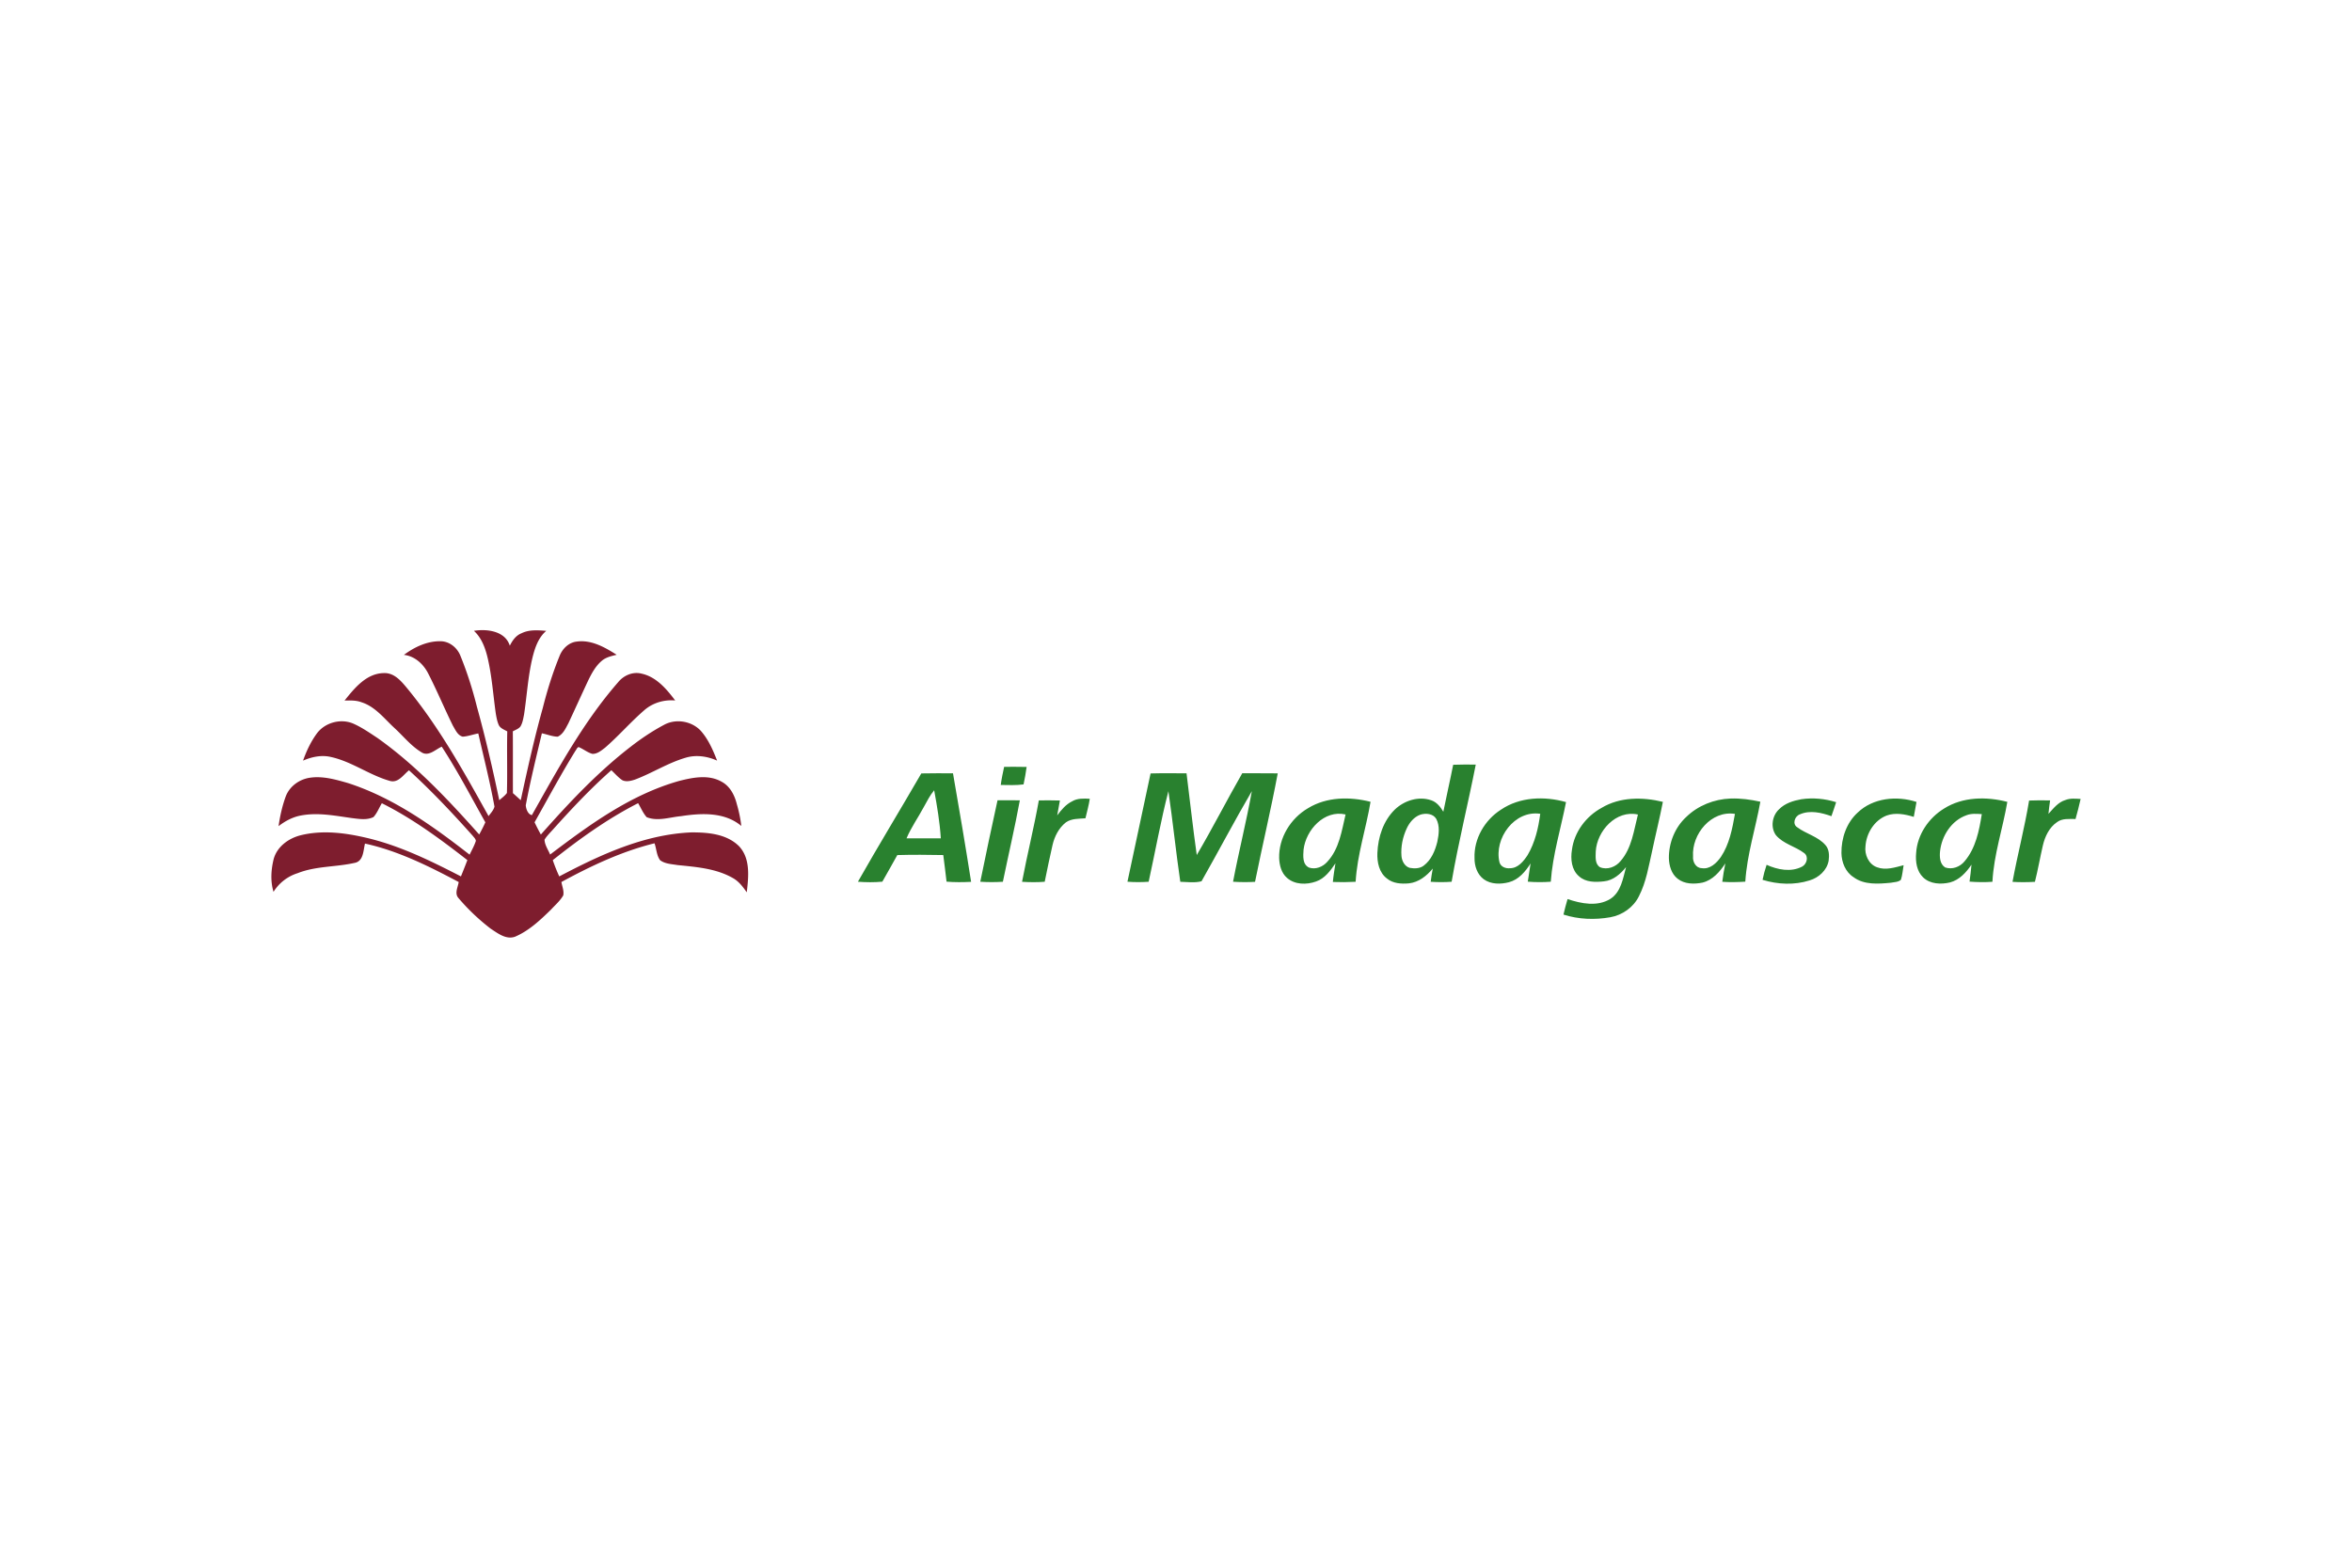 <svg xmlns="http://www.w3.org/2000/svg" height="800" width="1200" version="1.0" viewBox="-158.782 -44.973 1376.11 269.839"><path d="M118.506.402c7.66-1.25 18.28.09 20.99 8.7 1.5-2.99 3.53-5.95 6.76-7.23 4.53-2.28 9.68-1.83 14.56-1.45-4.76 4.06-6.73 10.23-8.16 16.11-2.53 10.79-3.17 21.89-4.82 32.83-.48 2.38-.83 4.88-2.1 6.99-1.09 1.46-2.95 1.99-4.47 2.87.09 12.05 0 24.11.05 36.17 1.54 1.36 3.05 2.74 4.58 4.13 3.92-18.12 7.92-36.24 12.93-54.1 2.58-10.29 5.77-20.44 9.77-30.27 1.68-4.3 5.43-8.01 10.19-8.47 8.47-1.13 16.34 3.36 23.23 7.74-3.07.72-6.28 1.45-8.73 3.55-3.51 2.96-5.76 7.08-7.76 11.14-3.96 8.42-7.78 16.9-11.72 25.33-1.6 2.93-3.05 6.42-6.27 7.9-3.18-.04-6.18-1.36-9.28-1.97-3.31 13.98-6.76 27.96-9.42 42.08.13 2.15 1.23 5.33 3.58 5.8 15.17-26.89 30.04-54.36 50.44-77.75 3.23-4 8.6-6.37 13.72-5.05 8.62 1.86 14.63 9 19.69 15.71-6.5-.58-13.14 1.37-18.07 5.68-8.03 6.95-14.99 15.05-23.02 21.99-2.15 1.64-4.51 3.67-7.36 3.57-2.68-.72-4.87-2.53-7.37-3.67-1.27-.97-1.89 1.12-2.51 1.83-8.47 13.69-16.06 27.87-23.95 41.89 1.15 2.42 2.37 4.81 3.68 7.16 16.31-18.4 33.2-36.49 52.74-51.53 6.08-4.72 12.51-9.02 19.3-12.64 6.89-3.8 16.18-2.29 21.53 3.47 4.43 5 7.14 11.27 9.55 17.44-5.79-2.57-12.4-3.55-18.54-1.65-10.33 3.04-19.49 8.99-29.54 12.76-2.34.76-5.02 1.48-7.36.37-2.43-1.61-4.31-3.89-6.44-5.85-11.96 10.55-22.88 22.18-33.54 34.02-1.88 2.17-4.03 4.15-5.55 6.61.11 3.14 2.1 5.87 3.28 8.71 23.1-17.52 47.21-35.12 75.52-43.08 8.04-2.04 17.17-3.87 24.8.46 4.9 2.62 7.58 7.82 8.88 13.02 1.23 4.21 2.15 8.51 2.65 12.87-9.81-8.26-23.42-7.55-35.32-5.72-6.59.6-13.62 3.18-20.05.58-2.14-2.4-3.37-5.45-5-8.19-17.88 9.1-34.25 20.89-49.94 33.34 1.11 3.23 2.37 6.41 3.8 9.52 24.04-12.67 49.63-24.58 77.25-25.76 9.72-.05 20.73.86 27.98 8.13 6.72 7.25 5.52 17.92 4.47 26.94-2.24-3.2-4.65-6.45-8.15-8.37-9.82-5.61-21.36-6.47-32.37-7.58-3.44-.59-7.27-.67-10.17-2.84-2.11-2.85-2.11-6.64-3.27-9.9-19.21 4.73-37.19 13.24-54.49 22.66.43 2.57 1.63 5.18 1.09 7.81-1.8 3.15-4.61 5.55-7.04 8.2-6.33 6.17-12.92 12.48-21.17 15.99-5.23 1.86-10.06-1.97-14.2-4.66-6.92-5.31-13.32-11.36-18.95-18.02-2.36-2.7-.28-6.3.19-9.31-17.45-9.26-35.43-18.27-54.84-22.51-1.01 4.13-.83 10.46-6.23 11.34-10.94 2.44-22.5 1.77-33.08 5.95a25.763 25.763 0 00-14.21 10.95c-1.89-6.28-1.45-13 .12-19.3 2.05-7.24 8.79-12.09 15.84-13.82 12.34-3.05 25.28-1.51 37.52 1.3 19.84 4.49 38.21 13.53 56.18 22.79a459.6 459.6 0 003.76-9.53c-15.81-12.31-32.05-24.33-50.04-33.29-1.62 2.69-2.75 5.74-4.88 8.09-3.87 1.9-8.34 1.12-12.45.63-9.76-1.35-19.73-3.39-29.58-1.62-4.99.83-9.55 3.24-13.52 6.32.87-5.99 2.17-11.93 4.29-17.61 2.3-5.87 8.07-9.93 14.24-10.76 7.46-1.06 14.89 1.08 22 3.12 26.52 8.54 49.5 24.96 71.25 41.93 1.28-2.66 2.76-5.23 3.66-8.05-.1-1.22-1.14-2.06-1.83-2.99-11.87-13.3-24.11-26.31-37.3-38.33-3.4 2.67-6.34 7.75-11.41 6.14-11.86-3.4-22.07-11.24-34.2-13.92-5.52-1.32-11.26-.11-16.37 2.12 1.99-5.66 4.59-11.15 8.15-16 4.82-6.41 14.18-8.86 21.5-5.55 4.94 2.22 9.39 5.33 13.89 8.29 22.42 15.89 41.32 36.06 59.53 56.48 1.29-2.33 2.51-4.7 3.59-7.13-8.34-14.84-16.19-29.99-25.51-44.26-3.75 1.63-7.79 6.07-12.01 3.18-6.07-3.71-10.53-9.42-15.74-14.18-5.94-5.48-11.17-12.45-19.19-14.99-3.17-1.2-6.59-1.07-9.92-1 5.82-7.28 12.75-15.88 22.92-16.07 6.26-.31 10.42 4.92 14.01 9.26 18.72 22.8 33.01 48.75 47.32 74.43 1.27-1.76 2.93-3.41 3.46-5.57-2.61-14.37-6.22-28.55-9.47-42.8-3.05.54-6 1.7-9.1 1.88-3-.75-4.27-3.98-5.73-6.37-4.99-10.12-9.32-20.56-14.48-30.6-2.83-5.54-7.82-10.17-14.21-10.89 6.09-4.53 13.51-8.07 21.24-7.98 5.18-.06 9.74 3.55 11.7 8.2 4 9.78 7.22 19.87 9.77 30.12 5.02 18.07 9.24 36.36 13.08 54.71 1.54-1.35 3.26-2.56 4.48-4.23.33-12.01-.07-24.03.2-36.04-1.84-1.07-4.21-1.82-5.07-3.97-.85-2-1.23-4.15-1.61-6.28-1.55-10.83-2.26-21.81-4.73-32.49-1.38-5.89-3.52-11.92-8.09-16.11z" fill="#7e1d2e"/><path d="M691.446 78.782c4.39-.18 8.8-.14 13.21-.1-4.48 22.9-10.17 45.56-14.12 68.56-4.08.31-8.18.28-12.25.02.32-2.59.73-5.17 1.22-7.74-3.54 4.29-8.26 8.05-13.96 8.66-4.4.39-9.31.12-12.85-2.84-4.58-3.4-5.82-9.56-5.6-14.96.39-9.25 3.46-18.79 10.2-25.38 5.53-5.3 13.91-8 21.32-5.43 3.24 1.08 5.39 3.88 7.07 6.7 1.82-9.18 3.96-18.3 5.76-27.49m-19.24 29.21c-3.69 1.35-6.33 4.57-7.94 8.05-2.33 5-3.51 10.6-3.08 16.11.22 2.91 1.87 6.14 4.87 6.97 2.71.46 5.82.48 8.11-1.28 4.44-3.32 6.71-8.72 7.99-13.95.92-4.38 1.58-9.29-.59-13.41-1.86-3.18-6.17-3.5-9.36-2.49zm-245.47-17.39c.48-3.57 1.21-7.09 1.98-10.61 4.39 0 8.77-.05 13.16.06-.43 3.44-1.1 6.83-1.79 10.22-4.43.62-8.9.36-13.35.33zm-46.48-6.75c6.18-.11 12.36-.11 18.54-.07 3.68 21.15 7.28 42.31 10.6 63.52-4.79.23-9.59.29-14.37-.11-.56-5.2-1.28-10.38-1.92-15.57-8.96-.17-17.93-.25-26.89.01-2.83 5.24-5.88 10.36-8.76 15.57-4.76.45-9.54.38-14.29.03 12.07-21.29 24.84-42.19 37.09-63.38m1.48 19.62c-3.29 6.16-7.39 11.9-10.12 18.35 6.68.06 13.37-.01 20.05.03-.59-9.45-2.17-18.84-3.88-28.14-2.48 2.95-4.18 6.42-6.05 9.76zm132.66-19.61c7.01-.21 14.03-.06 21.04-.08 2 15.94 3.73 31.92 5.98 47.83 9.26-15.73 17.53-32.02 26.61-47.85 6.92.02 13.85-.03 20.77.05-3.97 21.24-9.03 42.28-13.28 63.48-4.28.24-8.58.22-12.86-.06 3.35-17.73 7.82-35.25 11-53.02-10.18 17.38-19.51 35.25-29.46 52.75-4.04 1.05-8.3.39-12.41.3-2.58-17.64-4.38-35.39-6.96-53.03-4.51 17.5-7.68 35.35-11.55 53.01-4.13.29-8.28.29-12.41-.02 4.52-21.12 9-42.24 13.53-63.36zm-45.89 16.31c3.1-1.86 6.85-1.68 10.32-1.48-.58 3.86-1.64 7.62-2.54 11.41-3.86.32-8.12.06-11.43 2.39-4.16 3.26-6.66 8.22-7.83 13.29-1.66 7.12-3.09 14.3-4.57 21.46-4.41.36-8.85.3-13.26.03 3.01-15.93 6.97-31.67 9.82-47.64 4.11-.06 8.22-.05 12.33.06-.55 2.9-1.08 5.8-1.58 8.71 2.41-3.22 5.05-6.43 8.74-8.23zm138.03 4.02c10.89-6.68 24.48-6.81 36.56-3.74-2.62 15.65-7.8 30.89-8.72 46.81-4.45.25-8.89.28-13.33.11.33-3.66.96-7.28 1.52-10.91-2.92 4.29-6.2 8.84-11.32 10.62-5.52 2-12.47 1.96-17.06-2.14-3.29-2.83-4.38-7.37-4.56-11.52-.3-11.93 6.72-23.28 16.91-29.23m-2.63 24.26c-.23 3.63-.77 8.64 3.23 10.51 3.86 1.29 8.12-.46 10.69-3.45 6.97-7.52 8.4-18.06 10.66-27.64-12.44-2.88-23.24 9.04-24.58 20.58zm115.46-23.37c11.1-7.54 25.51-8.03 38.11-4.45-3.06 15.51-7.8 30.77-8.93 46.6-4.48.33-8.98.32-13.45-.04.55-3.56 1.1-7.12 1.64-10.69-3 4.78-6.95 9.49-12.62 11.01-4.86 1.26-10.57 1.33-14.79-1.74-3.83-2.83-5.45-7.76-5.39-12.36-.44-11.36 5.97-22.28 15.43-28.33m-.86 30.66c.68 2.74 3.63 3.88 6.22 3.59 4.7-.04 7.91-4.1 10.26-7.68 4.32-7.32 6.32-15.83 7.4-24.18-15.04-2.23-27.11 14.36-23.88 28.27zm59.83-31.77c10.73-6.43 23.96-6.37 35.8-3.48-1.85 9.52-4.22 18.93-6.21 28.42-2.08 9.08-3.52 18.49-7.83 26.86-3.2 6.47-9.68 11-16.74 12.25-9.08 1.6-18.57 1.26-27.38-1.57.65-3.06 1.55-6.06 2.39-9.08 7.98 2.7 17.51 4.61 25.11-.14 6.22-4.08 7.31-11.96 9.12-18.58-3.26 4.05-7.53 7.82-12.92 8.35-4.94.56-10.68.64-14.58-2.94-4.44-3.72-5.04-10.13-4.17-15.5 1.34-10.44 8.25-19.61 17.41-24.59m-3.48 25.5c-.05 3.13-.6 7.35 2.51 9.27 4.26 1.76 9.27-.18 12.06-3.67 6.53-7.53 7.73-17.87 10.11-27.17-12.77-2.83-23.96 9.56-24.68 21.57zm52.87-20.07c6.86-6.72 16.38-10.52 25.94-10.85 5.89-.23 11.76.6 17.5 1.85-2.81 15.62-7.81 30.88-8.81 46.79-4.49.28-8.99.4-13.47.07.46-3.62 1.06-7.22 1.8-10.79-3.2 4.94-7.43 9.79-13.37 11.27-4.88.99-10.55.96-14.61-2.32-3.6-2.82-4.93-7.59-5.06-11.98-.08-8.92 3.51-17.95 10.08-24.04m4.06 23.02c-.31 3.08 1.59 6.78 5.02 6.86 4.83.83 8.71-2.92 11.26-6.55 5-7.46 6.69-16.52 8.23-25.2-13.83-2.17-25.37 11.82-24.51 24.89zm63.33-33.46c6.82-1 13.83-.35 20.39 1.72-.87 2.75-1.8 5.47-2.77 8.19-5.83-2.08-12.56-3.68-18.48-1.06-2.97 1.07-4.56 5.66-1.5 7.56 5.23 3.9 12.15 5.37 16.54 10.46 2.17 2.48 2.25 6.01 1.83 9.11-1.01 5.63-5.82 9.93-11.15 11.51-8.89 2.84-18.67 2.4-27.52-.34.6-2.98 1.4-5.91 2.37-8.78 6.44 2.87 14.26 4.49 20.81 1.03 2.77-1.5 3.97-5.99 1.08-7.97-5.2-3.91-12.15-5.3-16.46-10.43-3.27-4.58-2.19-11.41 1.88-15.15 3.43-3.49 8.28-5 12.98-5.85zm32.99 7.81c8.98-8.63 22.95-10.01 34.42-6.23-.48 2.92-1.09 5.82-1.6 8.74-5.12-1.57-10.76-2.67-15.93-.77-7.21 2.84-11.82 10.35-12.32 17.92-.65 4.94 1.86 10.63 6.79 12.34 5.08 1.92 10.51.06 15.52-1.22-.51 2.85-.68 5.78-1.59 8.54-1.54 1.42-3.93 1.31-5.88 1.73-7.34.69-15.61 1.38-21.87-3.29-4.7-3.01-6.94-8.67-7.04-14.07-.1-8.7 2.94-17.75 9.5-23.69zm50.53-2.36c10.98-6.94 24.78-7.08 37.03-3.92-2.66 15.63-7.9 30.86-8.72 46.77-4.47.33-8.94.25-13.4-.09.46-3.3.87-6.61 1.15-9.94-3.09 4.57-7.07 8.96-12.6 10.42-5.26 1.24-11.58 1-15.68-2.95-3.79-3.63-4.55-9.27-4.11-14.26.66-10.71 7.28-20.48 16.33-26.03m13.13 3.91c-8.8 3.1-14.49 12.06-15.47 21.08-.32 3.34-.17 7.48 3.01 9.48 4.1 1.39 8.65-.3 11.33-3.59 6.55-7.65 8.56-17.96 10.09-27.63-3-.17-6.11-.46-8.96.66zm57.91-8.91c2.82-1.13 5.9-.78 8.87-.62-.84 3.95-1.92 7.84-2.98 11.74-3.65.03-7.73-.5-10.84 1.84-4.57 3.12-7.04 8.37-8.27 13.62-1.65 7.08-2.88 14.25-4.65 21.3-4.37.24-8.75.3-13.11.01 2.92-15.92 7.07-31.6 9.7-47.58 4.09-.19 8.19-.14 12.29-.07-.36 2.61-.72 5.23-.96 7.86 2.88-3.14 5.66-6.85 9.95-8.1zm-624.82.14c4.35-.02 8.69-.02 13.04.04-2.93 15.96-6.66 31.77-9.92 47.66-4.41.28-8.82.28-13.22-.01 3.29-15.92 6.57-31.83 10.1-47.69z" fill="#29812f"/></svg>